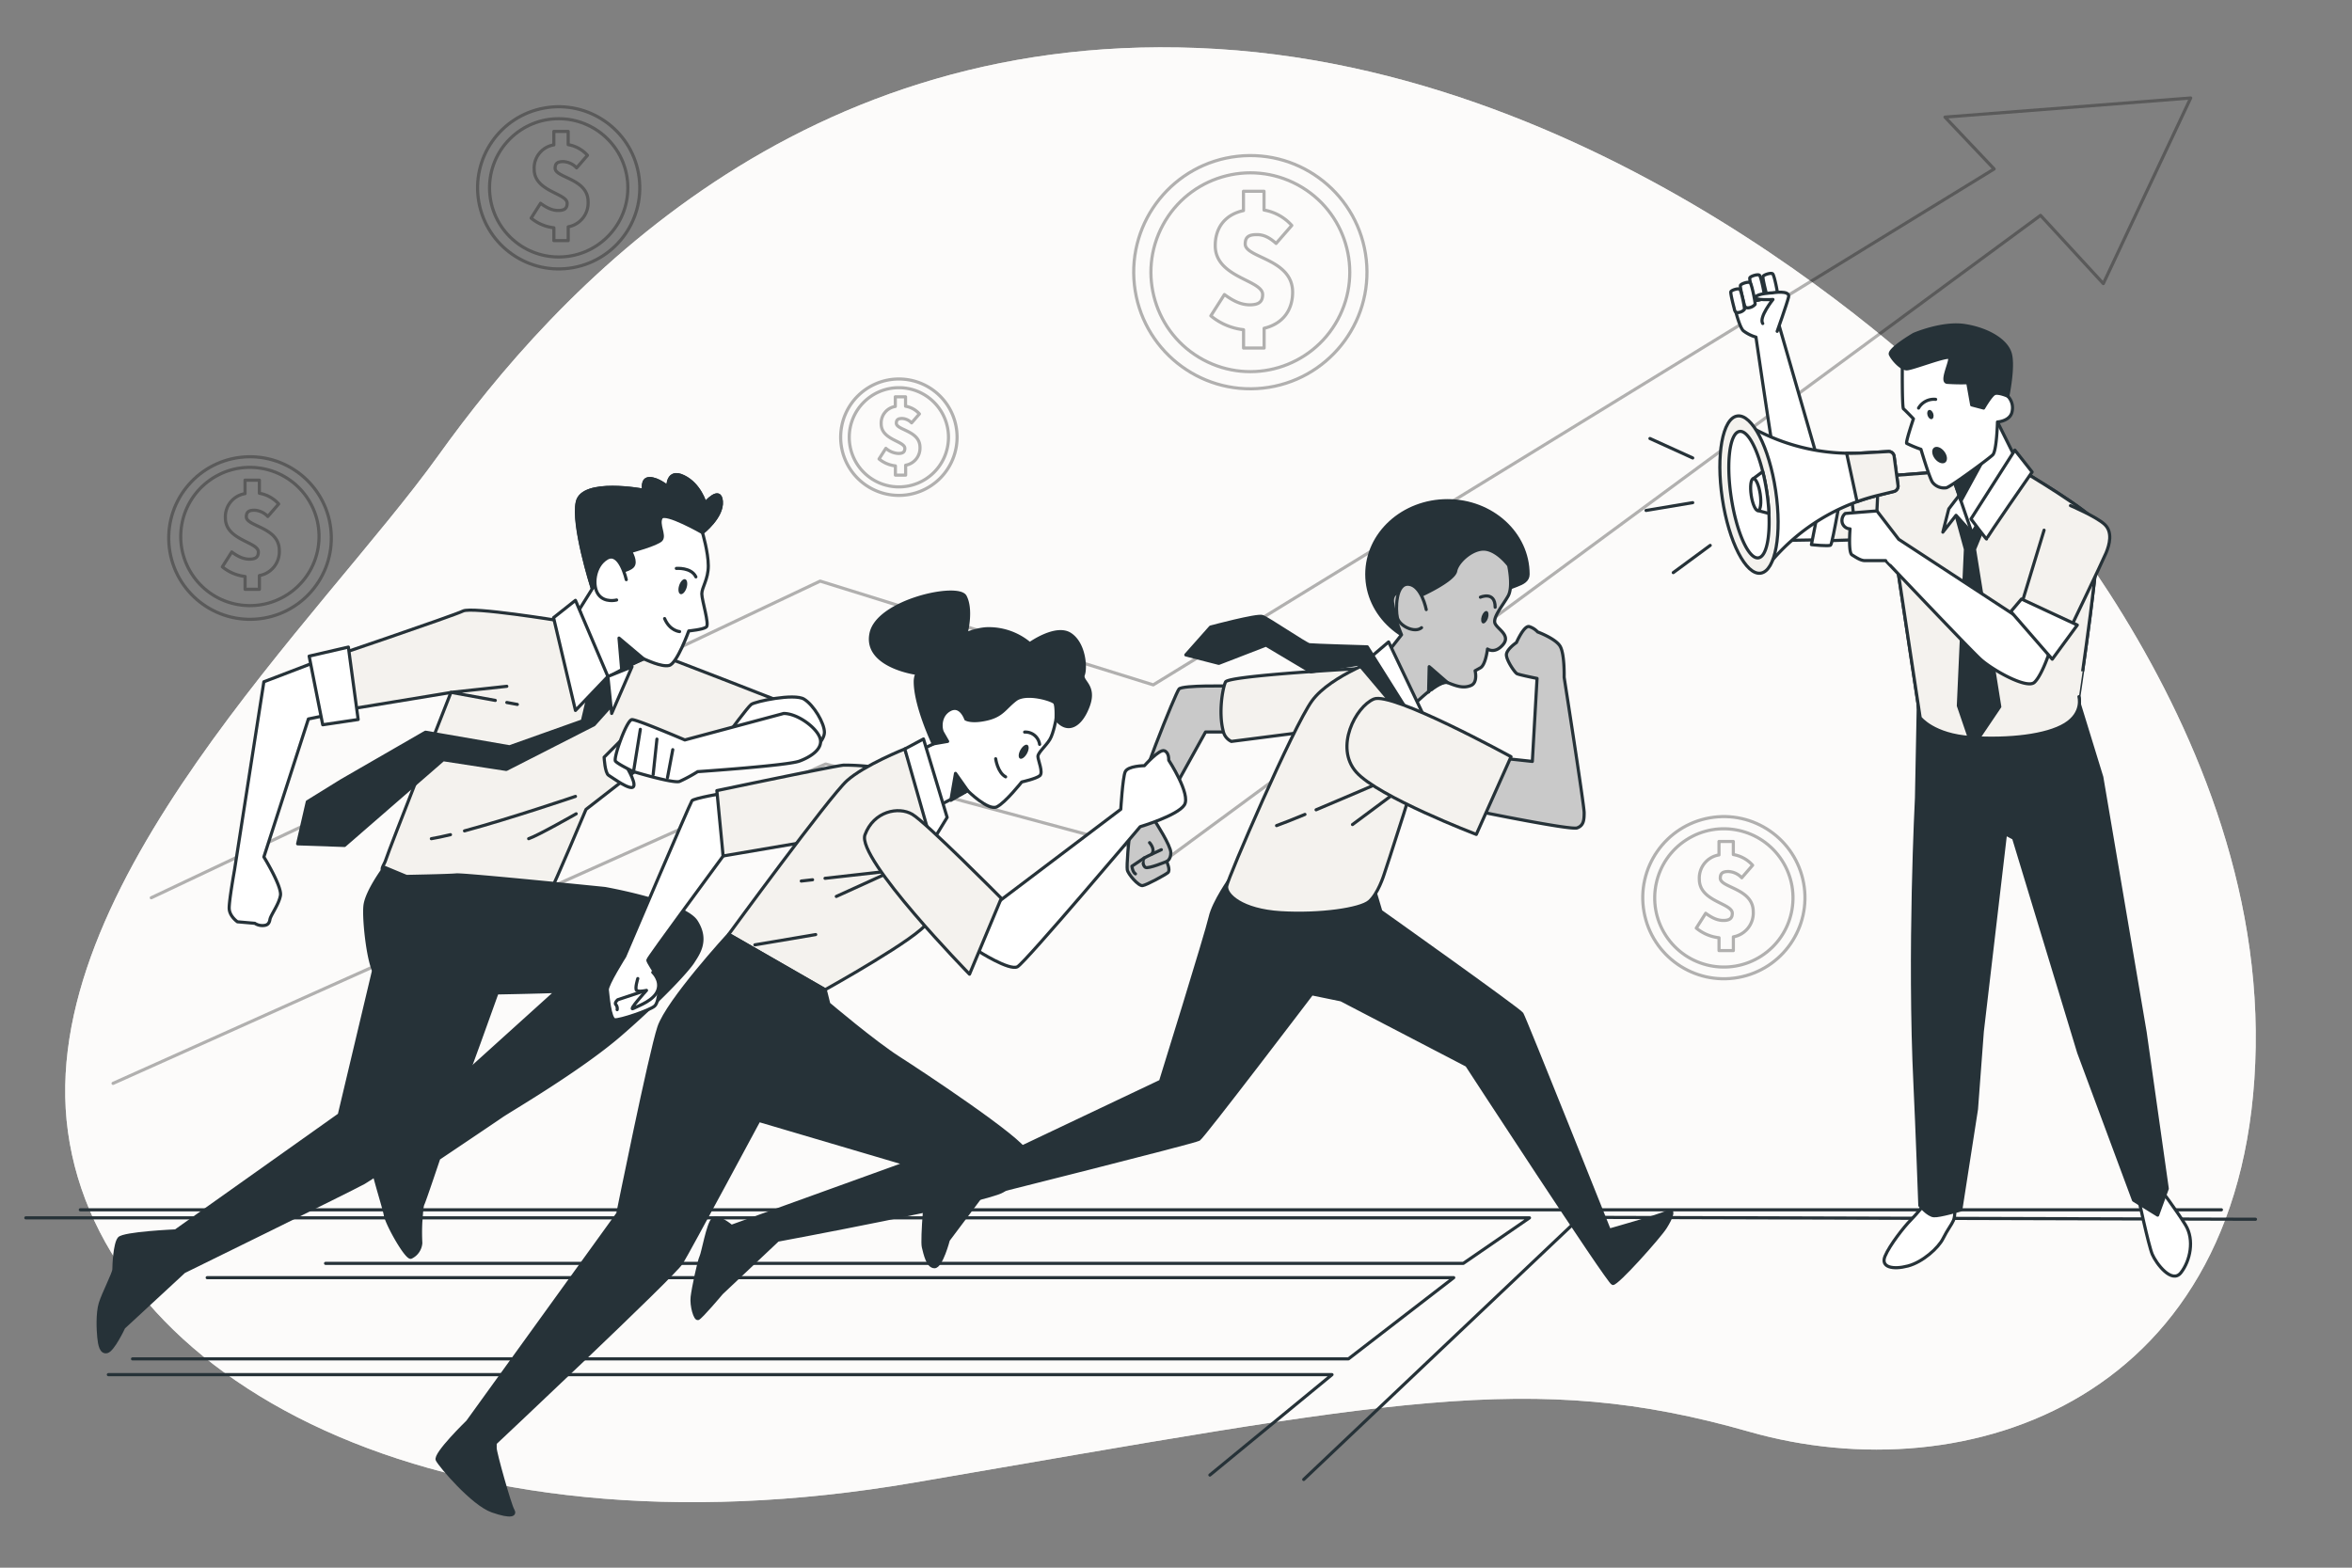 <svg xmlns="http://www.w3.org/2000/svg" viewBox="0 0 750 500"><rect x="0" y="0" width="750" height="500" fill="#808080" stroke="none"/><g id="freepik--background-simple--inject-8"><path d="M624.53,129S521.74,23.75,388.17,15.62,176.71,93.78,139.8,145.24,10.84,282.44,21.67,361,139,499,291.51,472.86s196.74-36.1,266.23-16.24,159.74-9.93,161.55-122.74S624.53,129,624.53,129Z" style="fill:#F4F2EE"></path><path d="M624.53,129S521.74,23.75,388.17,15.62,176.71,93.78,139.8,145.24,10.84,282.44,21.67,361,139,499,291.51,472.86s196.74-36.1,266.23-16.24,159.74-9.93,161.55-122.74S624.53,129,624.53,129Z" style="fill:#fff;opacity:0.7"></path></g><g id="freepik--Floor--inject-8"><line x1="25.61" y1="385.85" x2="708.36" y2="385.85" style="fill:none;stroke:#263238;stroke-linecap:round;stroke-linejoin:round"></line><polyline points="719.22 388.87 503.88 388.26 415.73 471.86" style="fill:none;stroke:#263238;stroke-linecap:round;stroke-linejoin:round"></polyline><polyline points="8.24 388.42 487.72 388.42 466.62 402.94 103.82 402.94" style="fill:none;stroke:#263238;stroke-linecap:round;stroke-linejoin:round"></polyline><polyline points="42.26 433.4 429.99 433.4 463.56 407.5 66.07 407.5" style="fill:none;stroke:#263238;stroke-linecap:round;stroke-linejoin:round"></polyline><polyline points="385.81 470.45 424.75 438.43 34.55 438.43" style="fill:none;stroke:#263238;stroke-linecap:round;stroke-linejoin:round"></polyline></g><g id="freepik--Arrow--inject-8"><polyline points="48.24 286.33 261.53 185.34 367.74 218.43 635.88 53.89 620.21 37.35 698.56 31.25 670.7 90.45 650.68 68.69 372.97 273.27 263.27 243.67 36.05 345.53" style="fill:none;stroke:#000;stroke-linecap:round;stroke-linejoin:round;opacity:0.3"></polyline></g><g id="freepik--Coins--inject-8"><g style="opacity:0.3"><circle cx="398.7" cy="86.82" r="37.19" transform="translate(-7.07 43.84) rotate(-6.24)" style="fill:none;stroke:#000;stroke-linecap:round;stroke-linejoin:round"></circle><circle cx="398.7" cy="86.82" r="31.7" transform="translate(132.87 396.39) rotate(-61.63)" style="fill:none;stroke:#000;stroke-linecap:round;stroke-linejoin:round"></circle><path d="M412.19,93.18c0-10.66-15.12-10.9-15.12-15.35,0-2.34,1.23-3,3.76-3,2.16,0,4,.94,6.09,2.81l5-5.74a15.4,15.4,0,0,0-8.85-4.91V61h-6.56v6.17c-5.65,1.22-9,5.25-9,11.18,0,10.25,15.12,10.9,15.12,15.59,0,2.28-1.17,3.28-4.1,3.28-2.46,0-4.92-.94-8.09-3.28l-4.33,6.79a19.77,19.77,0,0,0,10.43,4.43V111h6.56v-6.3C409.17,103.24,412.19,98.83,412.19,93.18Z" style="fill:none;stroke:#000;stroke-linecap:round;stroke-linejoin:round"></path></g><g style="opacity:0.3"><circle cx="178.15" cy="59.91" r="25.86" transform="translate(-7.83 32.75) rotate(-10.28)" style="fill:none;stroke:#000;stroke-linecap:round;stroke-linejoin:round"></circle><circle cx="178.15" cy="59.91" r="22.05" transform="translate(9.82 143.52) rotate(-45)" style="fill:none;stroke:#000;stroke-linecap:round;stroke-linejoin:round"></circle><path d="M187.53,64.33c0-7.41-10.51-7.58-10.51-10.67,0-1.63.86-2.12,2.61-2.12a6.25,6.25,0,0,1,4.24,2l3.46-4a10.66,10.66,0,0,0-6.15-3.41V41.92h-4.57v4.29A7.47,7.47,0,0,0,170.34,54c0,7.14,10.51,7.58,10.51,10.84,0,1.59-.81,2.29-2.85,2.29-1.71,0-3.42-.66-5.63-2.29l-3,4.73a13.8,13.8,0,0,0,7.25,3.08v4.09h4.57V72.34A7.73,7.73,0,0,0,187.53,64.33Z" style="fill:none;stroke:#000;stroke-linecap:round;stroke-linejoin:round"></path></g><g style="opacity:0.3"><path d="M305.19,139.47A18.56,18.56,0,1,0,286.63,158,18.56,18.56,0,0,0,305.19,139.47Z" style="fill:none;stroke:#000;stroke-linecap:round;stroke-linejoin:round"></path><path d="M302.45,139.47a15.82,15.82,0,1,0-15.82,15.82A15.81,15.81,0,0,0,302.45,139.47Z" style="fill:none;stroke:#000;stroke-linecap:round;stroke-linejoin:round"></path><path d="M293.36,142.65c0-5.32-7.54-5.44-7.54-7.66,0-1.17.61-1.52,1.87-1.52a4.49,4.49,0,0,1,3,1.4l2.49-2.86a7.68,7.68,0,0,0-4.42-2.45v-3h-3.27v3.08a5.35,5.35,0,0,0-4.5,5.57c0,5.12,7.54,5.44,7.54,7.78,0,1.14-.59,1.64-2.05,1.64a6.7,6.7,0,0,1-4-1.64l-2.17,3.39a9.92,9.92,0,0,0,5.21,2.21v2.94h3.27v-3.15A5.54,5.54,0,0,0,293.36,142.65Z" style="fill:none;stroke:#000;stroke-linecap:round;stroke-linejoin:round"></path></g><g style="opacity:0.3"><circle cx="549.69" cy="286.33" r="25.86" transform="translate(-42.17 102.36) rotate(-10.25)" style="fill:none;stroke:#000;stroke-linecap:round;stroke-linejoin:round"></circle><circle cx="549.69" cy="286.33" r="22.05" transform="translate(-67.49 343.15) rotate(-32.77)" style="fill:none;stroke:#000;stroke-linecap:round;stroke-linejoin:round"></circle><path d="M559.07,290.75c0-7.41-10.51-7.58-10.51-10.67,0-1.63.86-2.12,2.61-2.12a6.25,6.25,0,0,1,4.24,2l3.46-4a10.66,10.66,0,0,0-6.15-3.41v-4.17h-4.57v4.29a7.47,7.47,0,0,0-6.27,7.77c0,7.14,10.51,7.58,10.51,10.84,0,1.59-.81,2.29-2.85,2.29-1.71,0-3.42-.66-5.63-2.29l-3,4.73a13.8,13.8,0,0,0,7.25,3.08v4.09h4.57v-4.38A7.73,7.73,0,0,0,559.07,290.75Z" style="fill:none;stroke:#000;stroke-linecap:round;stroke-linejoin:round"></path></g><g style="opacity:0.3"><circle cx="79.68" cy="171.1" r="25.86" transform="matrix(1, -0.07, 0.07, 1, -11.93, 6.08)" style="fill:none;stroke:#000;stroke-linecap:round;stroke-linejoin:round"></circle><circle cx="79.68" cy="171.1" r="22.05" transform="translate(-99.87 229.28) rotate(-82.98)" style="fill:none;stroke:#000;stroke-linecap:round;stroke-linejoin:round"></circle><path d="M89.06,175.52c0-7.41-10.51-7.58-10.51-10.67,0-1.63.86-2.12,2.61-2.12a6.25,6.25,0,0,1,4.24,2l3.46-4a10.69,10.69,0,0,0-6.15-3.41v-4.17H78.14v4.29a7.47,7.47,0,0,0-6.27,7.77c0,7.13,10.51,7.58,10.51,10.84,0,1.59-.81,2.29-2.85,2.29-1.71,0-3.43-.66-5.63-2.29l-3,4.73a13.8,13.8,0,0,0,7.25,3.08v4.09h4.57v-4.38A7.73,7.73,0,0,0,89.06,175.52Z" style="fill:none;stroke:#000;stroke-linecap:round;stroke-linejoin:round"></path></g></g><g id="freepik--character-4--inject-8"><path d="M614.39,383.23s-3.32,4.16-5.19,6-6.65,7.9-8.11,11.43,2.49,4.37,7.28,3.12,9.77-5.82,11.22-8.73,2.7-4.36,3.33-5.82.41-4.57.41-5.61S614.39,383.23,614.39,383.23Z" style="fill:#fff;stroke:#263238;stroke-linecap:round;stroke-linejoin:round"></path><path d="M681.75,381.36s3.33,15.8,4.57,18.71,6.24,9.56,9.15,5.82,4.37-10.39,1.45-15.17-8.73-12.48-8.73-12.48Z" style="fill:#fff;stroke:#263238;stroke-linecap:round;stroke-linejoin:round"></path><path d="M611.74,223l-.61,31.48s-2.55,49-.46,91.81c.63,13,1.53,38.23,1.53,38.23s2.61,3.07,4.45,3.23,8.6-1.85,8.6-1.85l5-32.15,1.86-24.8,7.39-63,2.61,1.39,20.73,68.32,17.5,47.13,7.68,4.76,3.07-8.44-7.06-49.9-13.82-81.37L663,224.38Z" style="fill:#263238;stroke:#263238;stroke-linecap:round;stroke-linejoin:round"></path><path d="M619,150.48l-37.4,2.88-14.35-49.8-1.53-11.7-13.09,4s1.78,8.32,3.31,9.66a12.25,12.25,0,0,0,4,2s9.41,64.81,10.56,64.81,33.15-.57,33.15-.57l8.63,57.15s4.22,5.56,16.3,6.32,24-.57,29.92-4.21,4.41-8.83,4.41-8.83,7.67-51.2,6-55-24.17-17.06-24.17-17.06Z" style="fill:#fff;stroke:#263238;stroke-linecap:round;stroke-linejoin:round"></path><path d="M563.39,94.1s-1.43-5.41-1.2-5.94,2.55-1.28,3.08-.82,1.73,6.53,1.58,6.91a3.35,3.35,0,0,1-2.55,1.11C563.47,95.15,563.39,94.1,563.39,94.1Z" style="fill:#fff;stroke:#263238;stroke-linecap:round;stroke-linejoin:round"></path><path d="M559.18,94.55s-1.42-5.41-1.2-5.94,2.56-1.27,3.08-.82,1.73,6.53,1.58,6.91a3.32,3.32,0,0,1-2.54,1.11C559.26,95.6,559.18,94.55,559.18,94.55Z" style="fill:#fff;stroke:#263238;stroke-linecap:round;stroke-linejoin:round"></path><path d="M556.18,97S554.75,91.54,555,91s2.55-1.28,3.08-.83,1.73,6.54,1.58,6.91a3.29,3.29,0,0,1-2.55,1.11C556.25,98,556.18,97,556.18,97Z" style="fill:#fff;stroke:#263238;stroke-linecap:round;stroke-linejoin:round"></path><path d="M553.05,98.55s-1.33-5-1.12-5.51,2.37-1.19,2.86-.77,1.61,6.07,1.47,6.42a3,3,0,0,1-2.36,1C553.12,99.52,553.05,98.55,553.05,98.55Z" style="fill:#fff;stroke:#263238;stroke-linecap:round;stroke-linejoin:round"></path><path d="M562.1,103.18c-1.35-1.92,3.26-7.67,3.26-7.67s-6.14.38-5.56-.77,5.36-1.34,5.36-1.34,5.76-1,5.18,1.34-3.64,10.93-3.64,10.93" style="fill:#fff;stroke:#263238;stroke-linecap:round;stroke-linejoin:round"></path><path d="M668.88,167.16c-1.73-3.83-24.17-17.06-24.17-17.06l-25.69.38-34.91,2.68-2.79,19.34,22.35-.73,8.63,57.15s4.22,5.56,16.3,6.32,24-.57,29.92-4.21,4.41-8.83,4.41-8.83S670.6,171,668.88,167.16Z" style="fill:#F4F2EE;stroke:#263238;stroke-linecap:round;stroke-linejoin:round"></path><polygon points="623.75 164.35 626.73 175.18 624.48 225.08 628.99 238.28 637.68 225.4 629.63 175.18 633.49 165.85 627.7 160.05 623.75 164.35" style="fill:#263238;stroke:#263238;stroke-linecap:round;stroke-linejoin:round"></polygon><path d="M581.62,153.36l-4,20.35s5.52.61,6.14.15,4.14-21.34,4.14-21.34Z" style="fill:#fff;stroke:#263238;stroke-linecap:round;stroke-linejoin:round"></path><path d="M625.2,157.51c.29-.58-3.78,4.8-3.78,4.8l-1.89,7.42,4.21-5.38,5.09,5.67,1-10.47Z" style="fill:#fff;stroke:#263238;stroke-linecap:round;stroke-linejoin:round"></path><polygon points="622.87 152.72 628.83 170.02 642.93 146.61 636.95 134.58 634.94 134.11 632.18 144.14 622.87 152.72" style="fill:#fff;stroke:#263238;stroke-linecap:round;stroke-linejoin:round"></polygon><polygon points="634.58 142.76 625.34 159.69 622.87 152.72 634.58 142.76" style="fill:#263238;stroke:#263238;stroke-linecap:round;stroke-linejoin:round"></polygon><path d="M642.5,143.56l-14,21.95s5.09,6.83,5,6.4S648,150.54,648,150.54Z" style="fill:#fff;stroke:#263238;stroke-linecap:round;stroke-linejoin:round"></path><path d="M606.61,115.74s-.13,14.29.38,14.67,3.16,3.16,3.16,3.16-2.53,7.46-2.15,7.84a39.25,39.25,0,0,0,4.55,1.89s2.65,9,3.67,10.5a4.66,4.66,0,0,0,4.42,1.77c1.27-.25,13.53-9.23,14.8-10.49s1.51-10.5,1.51-10.5,4.18-.25,4.68-3.41a5.31,5.31,0,0,0-1.39-4.81l-4.3-14s0-2-9-4.18a21.14,21.14,0,0,0-17.07,3.42C608.5,112.58,606.61,115.74,606.61,115.74Z" style="fill:#fff;stroke:#263238;stroke-linecap:round;stroke-linejoin:round"></path><path d="M616.47,131.92c.25.8.06,1.58-.44,1.74s-1.11-.36-1.37-1.16-.06-1.57.44-1.73S616.21,131.13,616.47,131.92Z" style="fill:#263238"></path><path d="M611.79,130.15a5.65,5.65,0,0,1,5.44-2.78" style="fill:none;stroke:#263238;stroke-linecap:round;stroke-linejoin:round"></path><path d="M620,144c1,1.3,1.13,2.88.29,3.51s-2.31.09-3.31-1.21-1.12-2.88-.29-3.51S619,142.68,620,144Z" style="fill:#263238"></path><path d="M610.27,106.64s-8.22,4.8-7.46,6.44,3.42,4.56,5.19,4.56,13-4.43,13.65-3.54-2.9,7.58-.76,7.84a64.42,64.42,0,0,0,6.58.12l1.26,7.08,3.8,1s2.27-3.92,3.41-4.55,4.3.76,4.3.76,2-9.48.76-13.66-7.21-7.71-14.42-8.85S610.27,106.64,610.27,106.64Z" style="fill:#263238;stroke:#263238;stroke-linecap:round;stroke-linejoin:round"></path><polygon points="590.4 158.2 591.78 170.79 598.23 168.95 598.84 155.75 590.4 158.2" style="fill:#F4F2EE;stroke:#263238;stroke-linecap:round;stroke-linejoin:round"></polygon><path d="M558,136.09l2.69,1.38a64.6,64.6,0,0,0,33.06,7l8.38-.47a1.77,1.77,0,0,1,1.85,1.52l1.25,9.26a1.75,1.75,0,0,1-1.32,1.94L598.83,158a64.64,64.64,0,0,0-33.23,20.15l-1.92,2.19Z" style="fill:#fff;stroke:#263238;stroke-linecap:round;stroke-linejoin:round"></path><ellipse cx="557.71" cy="157.75" rx="8.6" ry="25.34" transform="translate(-17.15 83.86) rotate(-8.47)" style="fill:#F4F2EE;stroke:#263238;stroke-linecap:round;stroke-linejoin:round"></ellipse><path d="M560.72,177.92c-3.14.47-7-8.18-8.68-19.32s-.47-20.55,2.67-21c2.49-.37,5.45,5,7.39,12.83.51,2,.95,4.21,1.29,6.5a67.1,67.1,0,0,1,.68,6.86C564.45,171.68,563.18,177.55,560.72,177.92Z" style="fill:#fff;stroke:#263238;stroke-linecap:round;stroke-linejoin:round"></path><path d="M564.07,163.77l-3.45-.92-1.52-10.2,3-2.24c.51,2,.95,4.21,1.29,6.5A67.1,67.1,0,0,1,564.07,163.77Z" style="fill:#fff;stroke:#263238;stroke-linecap:round;stroke-linejoin:round"></path><path d="M561.29,157.54c.42,2.82.12,5.19-.67,5.31s-1.78-2.07-2.2-4.88-.11-5.2.68-5.31S560.87,154.72,561.29,157.54Z" style="fill:#fff;stroke:#263238;stroke-linecap:round;stroke-linejoin:round"></path><line x1="526.13" y1="139.86" x2="539.77" y2="146.06" style="fill:none;stroke:#263238;stroke-linecap:round;stroke-linejoin:round"></line><line x1="524.89" y1="162.8" x2="539.77" y2="160.32" style="fill:none;stroke:#263238;stroke-linecap:round;stroke-linejoin:round"></line><line x1="545.35" y1="173.95" x2="533.57" y2="182.63" style="fill:none;stroke:#263238;stroke-linecap:round;stroke-linejoin:round"></line><path d="M598.83,158l5.08-1.24a1.75,1.75,0,0,0,1.32-1.94L604,145.53a1.77,1.77,0,0,0-1.85-1.52l-8.38.47c-1.64.09-3.28.11-4.92.08L592.18,160A66.22,66.22,0,0,1,598.83,158Z" style="fill:#F4F2EE;stroke:#263238;stroke-linecap:round;stroke-linejoin:round"></path><path d="M598.54,163c.61-.15-10.14.77-10.14.77a2.92,2.92,0,0,0-.92,3.07,2.69,2.69,0,0,0,2.46,1.84s-.62,7.52.61,8.29,2.77,1.84,4.15,1.84h6.6S628,207,631.55,210.25s14.74,9.67,17.19,7.37,4.92-10,4.92-10l-10.44-10.9L605.45,172Z" style="fill:#fff;stroke:#263238;stroke-linecap:round;stroke-linejoin:round"></path><path d="M651.81,169.1l-7.52,24.72L659,202.88s11.51-23.95,12.59-26.56,2.15-6.6-.46-9.06-10.9-6-10.9-6" style="fill:#F4F2EE;stroke:#263238;stroke-linecap:round;stroke-linejoin:round"></path><polygon points="641.22 195.05 644.6 191.06 662.41 199.35 654.42 210.25 641.22 195.05" style="fill:#fff;stroke:#263238;stroke-linecap:round;stroke-linejoin:round"></polygon></g><g id="freepik--character-3--inject-8"><path d="M392.48,218.82s-15.4-.37-16.52.94-13.71,32.48-15,40.92-1.69,15.4-1.5,16.71,3.56,5.26,4.88,5.07,7.13-3.38,8.07-4.13-.38-3.57-.38-3.57,1.32-.56,1.32-2.81-4.88-9.76-4.88-9.76l15.95-28.73h7.7Z" style="fill:#c9c9c9;stroke:#263238;stroke-linecap:round;stroke-linejoin:round"></path><path d="M372,274.76s-5.81,2.44-6.75,1.88-.94-2.63-.38-3,5.45-2.63,5.45-2.63" style="fill:#c9c9c9;stroke:#263238;stroke-linecap:round;stroke-linejoin:round"></path><path d="M366.57,268.76s1.88,2.06.75,3.56" style="fill:#c9c9c9;stroke:#263238;stroke-linecap:round;stroke-linejoin:round"></path><path d="M364.88,273.64l-3.94,2.63s.19,1.87,1.13,2.44" style="fill:#c9c9c9;stroke:#263238;stroke-linecap:round;stroke-linejoin:round"></path><path d="M434.34,213.19s-42.61,2.25-43.55,4.32-2.26,9.76-.75,15.58a4.7,4.7,0,0,0,2.62,3.38l22-2.82s8.45-7.13,12.39-10.89A50.69,50.69,0,0,0,434.34,213.19Z" style="fill:#F4F2EE;stroke:#263238;stroke-linecap:round;stroke-linejoin:round"></path><path d="M487.27,183.15c0,3.94-6.74,3.31-8.63,6.57-4.3,7.46-7.2,16.9-17.08,16.9-14.2,0-25.72-10.51-25.72-23.47s11.52-23.46,25.72-23.46S487.27,170.19,487.27,183.15Z" style="fill:#263238;stroke:#263238;stroke-linecap:round;stroke-linejoin:round"></path><path d="M392.48,279.94s-5.5,7.69-6.59,12.63-15.81,52.3-15.81,52.3l-62.19,29.52s-11-.28-11.8,1.65-2.2,19.49-1.65,21.69S295.81,404,298,404s4.39-8.51,4.39-8.51l10.71-14.28s67.83-17,69.21-17.84,36-46.4,36-46.4l9.34,1.92,40.09,20.87s45.15,69.32,46.52,69.6,14.83-14.83,16.75-17.85,3.3-6.32.55-4.94-18.39,5.76-18.39,5.76-27-67.67-27.86-69-45-32.68-45-32.68l-2.2-7.41Z" style="fill:#263238;stroke:#263238;stroke-linecap:round;stroke-linejoin:round"></path><path d="M441.47,209.43s-17.08,5.82-23.09,14.08S391.54,280,391.16,282.65s4.7,7.69,17.27,8.45,25.35-1.13,28.16-3.57,4.7-8.45,4.7-8.45,12.57-37.73,12.76-42.61-3.38-12.2-3.38-12.2Z" style="fill:#F4F2EE;stroke:#263238;stroke-linecap:round;stroke-linejoin:round"></path><path d="M416.12,259.75c-3.84,1.58-7.17,2.91-9.05,3.57" style="fill:none;stroke:#263238;stroke-linecap:round;stroke-linejoin:round"></path><path d="M440.27,249.49s-11,4.76-20.6,8.79" style="fill:none;stroke:#263238;stroke-linecap:round;stroke-linejoin:round"></path><line x1="443.38" y1="253.98" x2="431.28" y2="262.98" style="fill:none;stroke:#263238;stroke-linecap:round;stroke-linejoin:round"></line><path d="M481.08,180.34s1.51,6.76-.18,9.76-5.07,6.94-4.13,8.82,5.07,3.76,2.44,6.76-4.88,1.31-4.88,1.31-.57,5.07-2.26,6l-1.69.94s.94,3.75-1.31,4.69-4.32.38-7.51-.94-14.27,10.71-14.27,10.71l-5.82-19,5.45-6.94a42.89,42.89,0,0,1-2.82-10c-1.12-6.38,9.2-2.63,9.2-2.63s10.33-4.69,10.89-7.7,5.63-7.5,9.57-6.94S481.08,180.34,481.08,180.34Z" style="fill:#c9c9c9;stroke:#263238;stroke-linecap:round;stroke-linejoin:round"></path><path d="M454.8,194.42s-1.5-7.7-5.63-8.08S445,194.42,445.6,197s5.45,5.07,7.7,3.2" style="fill:#c9c9c9;stroke:#263238;stroke-linecap:round;stroke-linejoin:round"></path><path d="M472.07,190.47s4.7-2.06,4.7,3.2" style="fill:none;stroke:#263238;stroke-linecap:round;stroke-linejoin:round"></path><path d="M474.46,197.18c-.36,1.08-1.09,1.82-1.63,1.64s-.69-1.21-.33-2.29,1.09-1.81,1.63-1.63S474.82,196.1,474.46,197.18Z" style="fill:#263238"></path><polygon points="442.79 204.74 454.43 229.15 447.48 232.9 437.72 209.06 442.79 204.74" style="fill:#fff;stroke:#263238;stroke-linecap:round;stroke-linejoin:round"></polygon><path d="M480,241.91l8.63.94,1.5-26.47s-5.63-1.13-6.38-1.5-3.56-4.51-3.38-6.2,3.19-3.75,3.19-3.75,2.45-5.63,4.13-5.07a6.22,6.22,0,0,1,2.63,1.69s5.63,2.07,7.14,4.51,1.31,9.95,1.31,9.95,6.38,40.73,6.38,43.17-.18,4.13-2.25,4.88-31.35-5.25-31.35-5.25Z" style="fill:#c9c9c9;stroke:#263238;stroke-linecap:round;stroke-linejoin:round"></path><path d="M448.19,225.69,436,206.3s-17.4-.5-18.49-.67-13.19-8.39-14.95-9S386,200,386,200l-7.87,8.87,10.52,2.7,15.05-5.82L418,214.27l15.26-2.45,14,16.58Z" style="fill:#263238;stroke:#263238;stroke-linecap:round;stroke-linejoin:round"></path><path d="M481.84,241.35l-11.08,24.78s-31.35-12-38.3-19.9-.18-20.84,5.63-23.28S481.84,241.35,481.84,241.35Z" style="fill:#F4F2EE;stroke:#263238;stroke-linecap:round;stroke-linejoin:round"></path><path d="M461.56,217.69l-5.82-5.06-.19,8.07S459.31,217.32,461.56,217.69Z" style="fill:#263238;stroke:#263238;stroke-linecap:round;stroke-linejoin:round"></path></g><g id="freepik--character-1--inject-8"><path d="M100.5,211.19l-16.36,6.26-9.38,60.14s-1.68,9.38-1.68,12S75.72,294,75.72,294l5.53.48a4.36,4.36,0,0,0,2.41.72c1.44,0,2.17-.48,2.41-1.92s2.88-4.81,3.36-7.7-5.29-12.27-5.29-12.27l14.2-44,4.81-1Z" style="fill:#fff;stroke:#263238;stroke-linecap:round;stroke-linejoin:round"></path><path d="M119.75,306.94l-11.55,48.6L56,392.59s-16.59.72-18,2.4-1.68,8.66-1.68,9.87-3.37,7.69-4.33,10.82-.72,8.42-.48,10.83.72,5.05,2.64,4.57,5.3-7.7,5.3-7.7l19.24-17.8s53.55-26.26,57.4-28.43,26.56-18.48,27.76-20.65,16.84-45.95,16.84-45.95Z" style="fill:#263238;stroke:#263238;stroke-linecap:round;stroke-linejoin:round"></path><path d="M178.45,198s-27.91-4.57-30.8-3.12-45.47,15.87-45.47,15.87l3.61,16.36,38-6.25s-20,50.76-20.69,53.16-2.64,3.37.49,4.82,50.28,8.17,51.72,5.77,11.55-26.46,11.55-26.46l26-20.21s44.5-1.93,44.5-4.09,0-6.26-1-7-45.95-18-45.95-18Z" style="fill:#F4F2EE;stroke:#263238;stroke-linecap:round;stroke-linejoin:round"></path><polygon points="187.77 221.15 185.71 229.92 185.71 229.92 162.49 238.18 135.67 233.53 108.84 249.01 98 255.72 94.91 269.13 109.87 269.65 141.34 242.3 161.46 245.4 189.44 231.13 196.54 223.22 198.22 213.28 187.77 221.15" style="fill:#263238;stroke:#263238;stroke-linecap:round;stroke-linejoin:round"></polygon><line x1="161.61" y1="224.05" x2="164.97" y2="224.67" style="fill:none;stroke:#263238;stroke-linecap:round;stroke-linejoin:round"></line><polyline points="161.61 218.89 143.8 220.82 157.94 223.39" style="fill:none;stroke:#263238;stroke-linecap:round;stroke-linejoin:round"></polyline><path d="M143.65,266.21c-2.4.59-4.49,1-6.1,1.28" style="fill:none;stroke:#263238;stroke-linecap:round;stroke-linejoin:round"></path><path d="M183.5,254s-20.76,7.06-35.38,11" style="fill:none;stroke:#263238;stroke-linecap:round;stroke-linejoin:round"></path><path d="M183.74,259.55s-12.27,7-15.16,7.94" style="fill:none;stroke:#263238;stroke-linecap:round;stroke-linejoin:round"></path><path d="M232.33,233.81s6-8.18,7.22-9.14,13.71-3.61,16.84-1.69,6.5,7.7,6.5,10.59-4.57,6.73-5.78,7S232.33,233.81,232.33,233.81Z" style="fill:#fff;stroke:#263238;stroke-linecap:round;stroke-linejoin:round"></path><path d="M224,169.87s1.86,6.23,1.86,10.59-2.07,6.86-2.07,8.93,2.49,9.76,1.45,10.59-5.61,1.25-5.61,1.25-3.73,10.38-6.23,11-7.47-1.87-8.1-2.08-13.7,7.06-13.7,7.06l-6.85-22.84,4.15-6.65s-6.44-20.14-4.78-27.62,21.18-3.74,21.18-3.74-.83-3.73,1.87-3.73,5.82,2.7,5.82,2.7-.21-5.82,5-3.33,6.86,8.52,6.86,8.52,4.77-5.61,5.19-.63S224,169.87,224,169.87Z" style="fill:#fff;stroke:#263238;stroke-linecap:round;stroke-linejoin:round"></path><path d="M230,159.9c-.42-5-5.19.63-5.19.63s-1.67-6-6.86-8.52-5,3.33-5,3.33-3.12-2.7-5.82-2.7-1.87,3.73-1.87,3.73-19.52-3.73-21.18,3.74c-1.61,7.24,4.37,26.34,4.76,27.56,2.9-2,6.51-4.47,6.87-4.71.62-.42,4.57-.83,6-2.29s-.62-4.77-.62-4.77,8.52-2.29,9.76-3.74-1.24-5,0-7.06S224,169.87,224,169.87,230.41,164.89,230,159.9Z" style="fill:#263238;stroke:#263238;stroke-linecap:round;stroke-linejoin:round"></path><path d="M199.71,184.87s-2.05-9.21-6.15-6.82-4.78,8.87-2.73,11.6,5.8,1.71,5.8,1.71" style="fill:#fff;stroke:#263238;stroke-linecap:round;stroke-linejoin:round"></path><path d="M218.93,187.49c-.42,1.31-1.29,2.2-1.94,2s-.85-1.44-.43-2.75,1.29-2.2,1.94-2S219.35,186.18,218.93,187.49Z" style="fill:#263238"></path><path d="M215.67,181.29s4.77-.41,6.23,2.7" style="fill:none;stroke:#263238;stroke-linecap:round;stroke-linejoin:round"></path><path d="M216.71,201.44s-3.12-.21-4.78-4.15" style="fill:none;stroke:#263238;stroke-linecap:round;stroke-linejoin:round"></path><polygon points="205.28 210.16 197.39 203.51 198.22 213.28 205.28 210.16" style="fill:#263238;stroke:#263238;stroke-linecap:round;stroke-linejoin:round"></polygon><polygon points="183.5 191.47 176.52 197 183.5 226.59 193.84 215.76 183.5 191.47" style="fill:#fff;stroke:#263238;stroke-linecap:round;stroke-linejoin:round"></polygon><polygon points="193.84 215.76 195.05 227.55 201.54 212.64 193.84 215.76" style="fill:#fff;stroke:#263238;stroke-linecap:round;stroke-linejoin:round"></polygon><path d="M197.69,236.45l-5.05,5.06s.24,5.05,1.44,5.77,7,5.05,7.94,3.61-2.88-7.46-2.88-7.46l1.68-6.25Z" style="fill:#fff;stroke:#263238;stroke-linecap:round;stroke-linejoin:round"></path><path d="M249.9,227.55,218.38,236s-15.15-6.49-16.84-6.49-6,12.27-5.29,13.23,5.77,3.37,5.77,3.37,12.75,3.85,14.68,3.12a48.54,48.54,0,0,0,5.77-3.12s28.63-1.93,32.48-3.37,7.7-4.09,6.49-7.46S254.23,227.55,249.9,227.55Z" style="fill:#fff;stroke:#263238;stroke-linecap:round;stroke-linejoin:round"></path><line x1="204.19" y1="232.61" x2="202.02" y2="246.08" style="fill:none;stroke:#263238;stroke-linecap:round;stroke-linejoin:round"></line><line x1="209.48" y1="235.73" x2="208.28" y2="247.04" style="fill:none;stroke:#263238;stroke-linecap:round;stroke-linejoin:round"></line><line x1="214.53" y1="239.1" x2="212.85" y2="248" style="fill:none;stroke:#263238;stroke-linecap:round;stroke-linejoin:round"></line><polygon points="98.58 209.27 102.91 231.16 114.21 229.48 111.09 206.38 98.58 209.27" style="fill:#fff;stroke:#263238;stroke-linecap:round;stroke-linejoin:round"></polygon><path d="M122.63,276.63s-5.77,7.7-6.25,12.27,1.2,19.25,3.37,21.65,4.09,5.29,14.67,6,42.93-.33,42.93-.33l-44.8,40.48s-3.42,1.95-5.59,2.91-8.9,2.16-9.14,6.49,4.57,18.53,5.05,21.41,6.74,14,8.18,13.48a5.47,5.47,0,0,0,3.13-4.57,63,63,0,0,1,0-6.74c.24-2.41.24-4.81.72-5.77s5-14.44,5-14.44,17.7-11.88,20.11-13.56S184.9,341.16,197.79,330c13.1-11.35,21.5-20.54,23.18-23.18s4.9-6.92,1.05-12.94-29.14-10.5-29.14-10.5-45-4.57-47.39-4.33-15.88.48-15.88.48Z" style="fill:#263238;stroke:#263238;stroke-linecap:round;stroke-linejoin:round"></path></g><g id="freepik--character-2--inject-8"><path d="M230.57,253s-9.33,1.59-9.92,2.38S199.22,305,199.22,305s-5.76,9.13-5.56,10.72.79,9.33,2.38,9.53,11.11-3,12.7-4.37,1.79-8.14,1-9.33-3.17-4.76-3.17-5.35,24-33.15,24-33.15Z" style="fill:#fff;stroke:#263238;stroke-linecap:round;stroke-linejoin:round"></path><path d="M203.38,312.1s-1,3.17-.39,3.77,3.17,0,3.17,0-6.15,6.75-4.17,5.76,6.55-2.58,7.74-5.76-1.58-5.76-1.58-5.76" style="fill:#fff;stroke:#263238;stroke-linecap:round;stroke-linejoin:round"></path><path d="M204.77,316.27,197,318.85s-1.19,1-.59,1.58a2,2,0,0,1,.39,1.59" style="fill:#fff;stroke:#263238;stroke-linecap:round;stroke-linejoin:round"></path><path d="M278.4,244.62a73.94,73.94,0,0,0-9.33-.59c-2.77.2-40.48,8.13-40.48,8.13l2,20.84,29.37-5Z" style="fill:#F4F2EE;stroke:#263238;stroke-linecap:round;stroke-linejoin:round"></path><path d="M288.52,238.87S275.62,244,270.07,249s-37.71,49-37.71,49l30.76,17.66s30.36-16.87,32.55-21.43,2.78-27.59,2.78-27.59Z" style="fill:#F4F2EE;stroke:#263238;stroke-linecap:round;stroke-linejoin:round"></path><path d="M263.08,280.13l21.67-2.44-18.07,8.22" style="fill:none;stroke:#263238;stroke-linecap:round;stroke-linejoin:round"></path><path d="M255.51,281l3.6-.41" style="fill:none;stroke:#263238;stroke-linecap:round;stroke-linejoin:round"></path><line x1="240.72" y1="301.35" x2="260.11" y2="298.07" style="fill:none;stroke:#263238;stroke-linecap:round;stroke-linejoin:round"></line><path d="M336.75,229.34s-.79,4.57-2,6.55-3.78,4.17-3.78,5.36,1.79,5.16.6,6.15-5.76,2-5.76,2-5.16,6.54-7.93,7.93-9.33-5.16-9.33-5.16l-9.93,5.16-5.16-18.06,4.17-2s-.59-7.94,1.39-12.5,14.89-11.51,28-9.73S336.75,229.34,336.75,229.34Z" style="fill:#fff;stroke:#263238;stroke-linecap:round;stroke-linejoin:round"></path><polygon points="308.57 252.16 304.69 246.66 303.2 255.26 308.57 252.16" style="fill:#263238;stroke:#263238;stroke-linecap:round;stroke-linejoin:round"></polygon><path d="M331.51,237.4a4.58,4.58,0,0,0-4.77-3.91" style="fill:none;stroke:#263238;stroke-linecap:round;stroke-linejoin:round"></path><path d="M336.75,229.34s.2-4.17-.4-5.16-9.13-3.57-12.5-1-4.17,5-9.13,6.15-6.75,0-6.75,0-1.59-4.76-5-3-3.17,6-2.38,7.35l1.59,2.78-4.57.79s-5.75-12.11-5.75-19.85,14.68-16.47,22.82-16.87a20.25,20.25,0,0,1,13.69,4.77s8.34-6,12.9-3,5,10.72,4.17,12.9,4,3.37,1.59,9.92S340.32,233.91,336.75,229.34Z" style="fill:#263238;stroke:#263238;stroke-linecap:round;stroke-linejoin:round"></path><path d="M308.17,201.56s1.79-7.15-.4-11.32-27.78,1.39-30,11.71,13.89,12.7,13.89,12.7A40.76,40.76,0,0,1,308.17,201.56Z" style="fill:#263238;stroke:#263238;stroke-linecap:round;stroke-linejoin:round"></path><path d="M317.5,242s.59,4.37,3.17,5.76" style="fill:none;stroke:#263238;stroke-linecap:round;stroke-linejoin:round"></path><path d="M327.47,240.34c-.66,1.2-1.67,1.91-2.24,1.59s-.51-1.55.16-2.75,1.67-1.91,2.24-1.59S328.14,239.14,327.47,240.34Z" style="fill:#263238"></path><polygon points="294.48 235.69 302.02 260.7 297.06 268.83 288.52 238.87 294.48 235.69" style="fill:#fff;stroke:#263238;stroke-linecap:round;stroke-linejoin:round"></polygon><path d="M318.29,287.69l39.1-29.57s.6-9.93,1.39-11.91,6.15-2,6.15-2,4.76-5.36,6.35-4.77,1.39,3,1.39,3,7.15,10.91,5,14.29-14.09,6.94-14.09,6.94S327,306.94,324.45,308.33s-12.51-5-12.51-5Z" style="fill:#fff;stroke:#263238;stroke-linecap:round;stroke-linejoin:round"></path><path d="M319.29,286.5s-24-24.21-28.39-26.79-12.3-1-15.08,6.54,33.34,44.46,33.34,44.46Z" style="fill:#F4F2EE;stroke:#263238;stroke-linecap:round;stroke-linejoin:round"></path><path d="M232.36,298s-19.44,21.18-22.25,29.63S197,387.09,197,387.09l-47.88,66.33s-10.63,10.32-9.69,12.2,11.26,14.08,17.52,16.27,7.51,1.25,6.57-.31-5.63-18.15-5.63-19.71V460.3s56.94-53.5,59.44-57.57S242,357.36,242,357.36l46.62,13.77-55.38,20s-4.38-3.75-5.95-2.19-3.12,10.64-3.75,11.89-2.5,10-2.82,12.83.94,7.2,1.88,6.88,7.51-8.13,7.51-8.13L248,395.53s65.71-12.2,71.65-15.64,8.76-8.45,7.51-12.51-32.85-25-40.67-30-22.22-17.21-22.22-17.21l-1.11-4.46Z" style="fill:#263238;stroke:#263238;stroke-linecap:round;stroke-linejoin:round"></path></g></svg>
